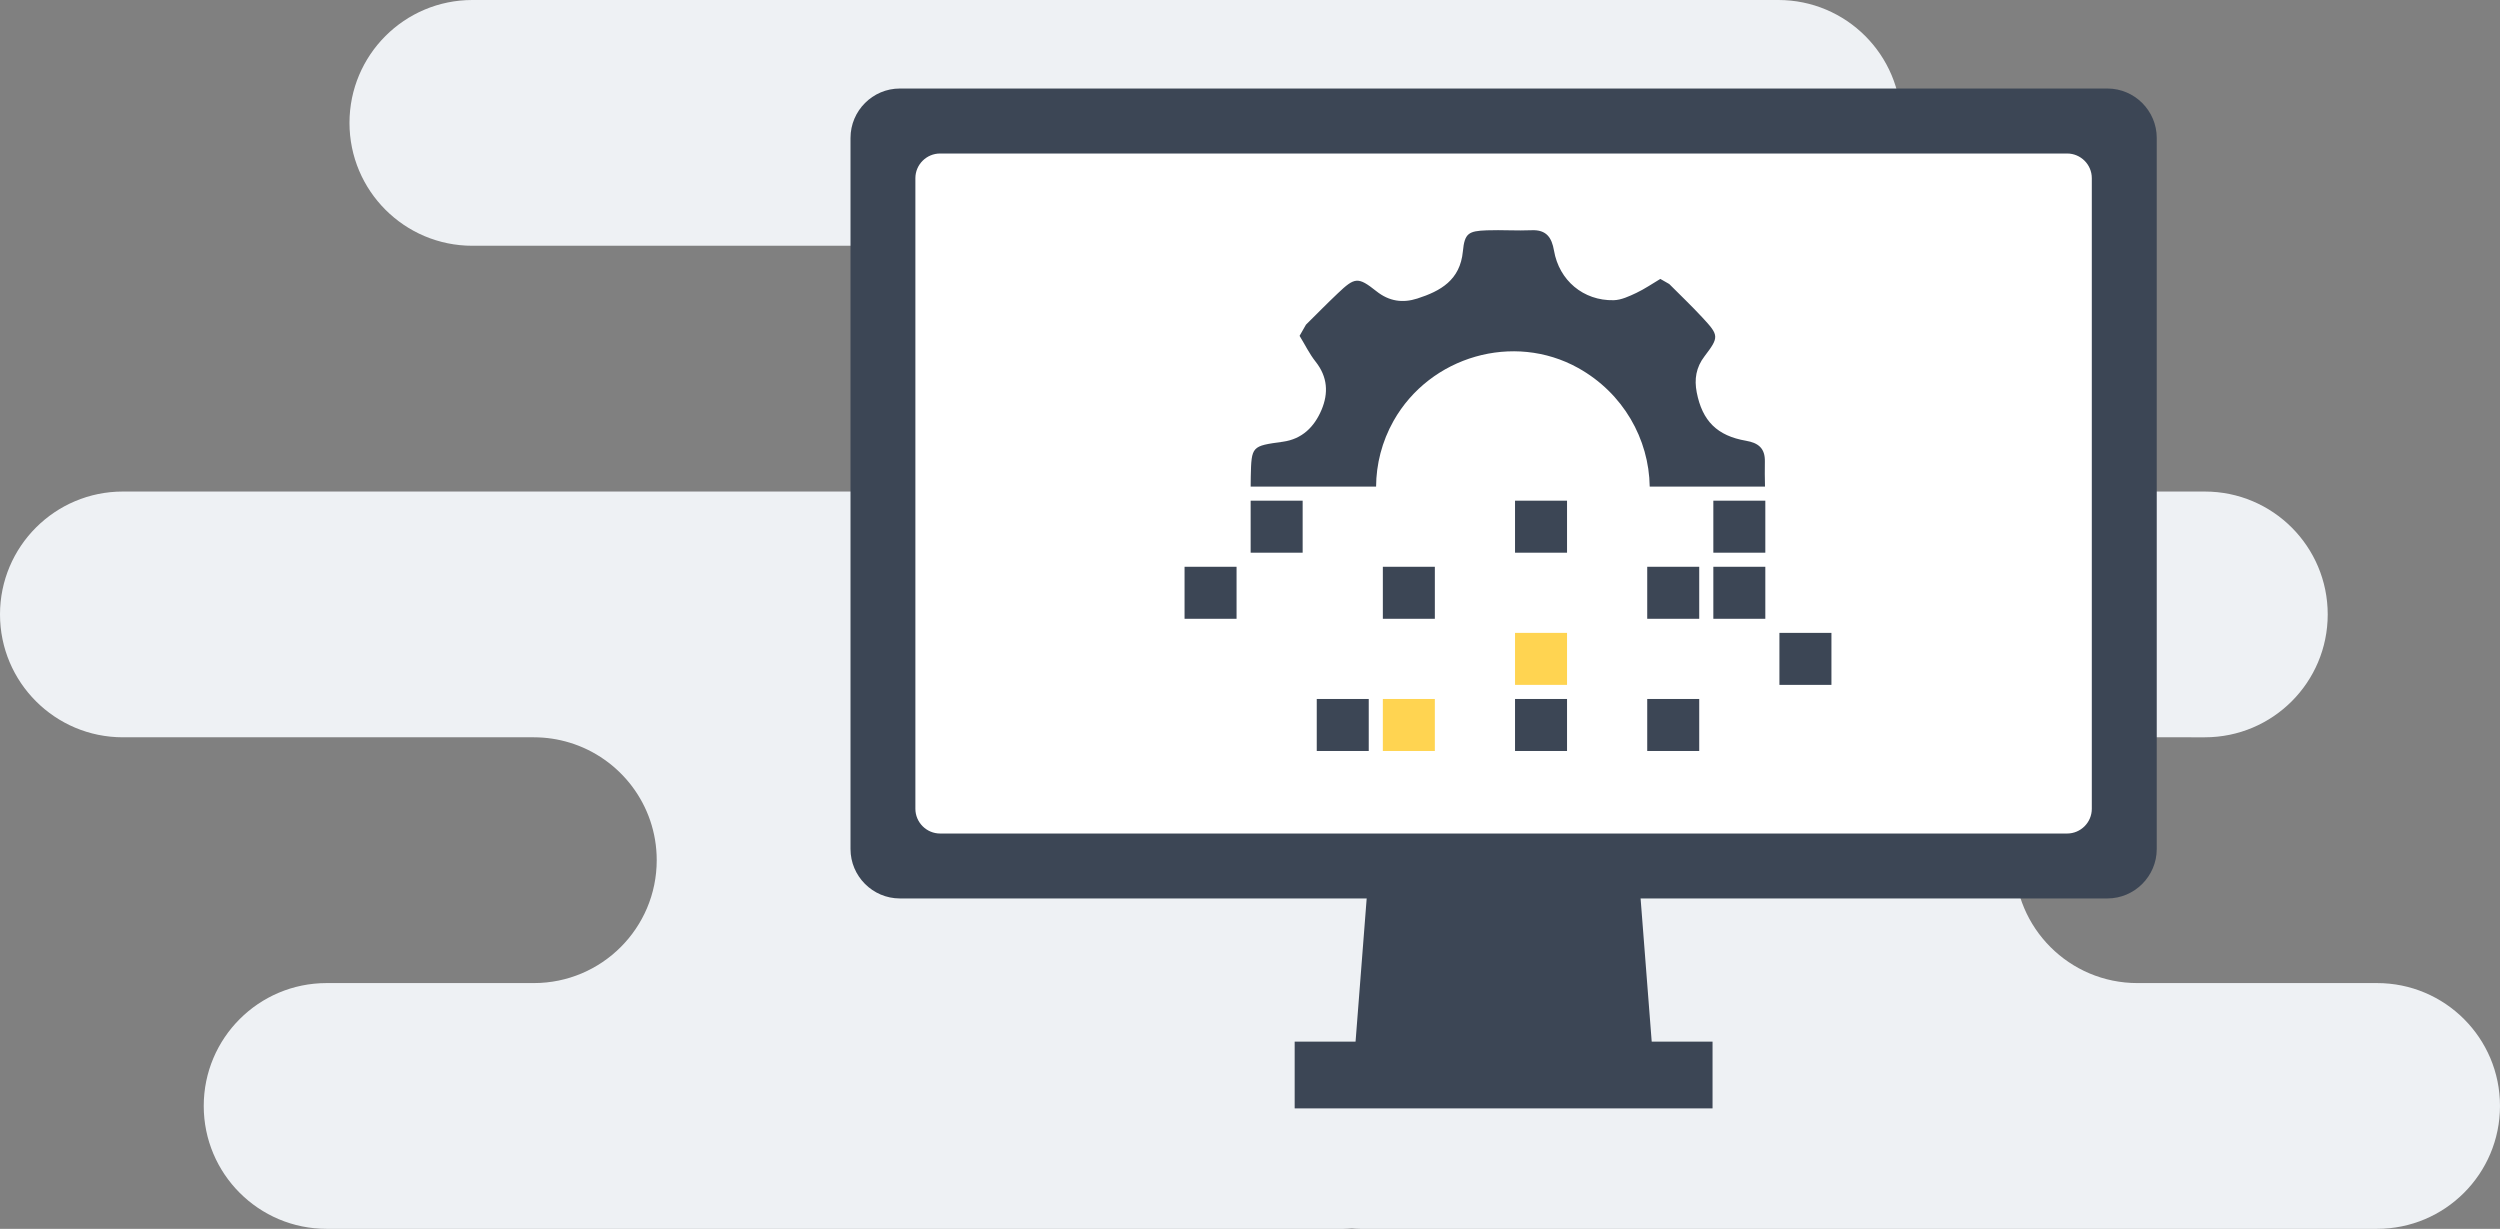 <?xml version="1.0" encoding="utf-8"?>
<!-- Generator: Adobe Illustrator 16.0.0, SVG Export Plug-In . SVG Version: 6.00 Build 0)  -->
<!DOCTYPE svg PUBLIC "-//W3C//DTD SVG 1.1//EN" "http://www.w3.org/Graphics/SVG/1.1/DTD/svg11.dtd">
<svg version="1.1" id="Layer_1" xmlns="http://www.w3.org/2000/svg" xmlns:xlink="http://www.w3.org/1999/xlink" x="0px" y="0px"
	 width="529.52px" height="260.279px" viewBox="0 0 529.52 260.279" enable-background="new 0 0 529.52 260.279"
	 xml:space="preserve">
<rect x="0" y="0" width="529.52" height="260.279" fill="#808080" stroke="none"/>
<g>
	<path fill="#EEF1F4" d="M503.492,208.224h-50.779c-14.377,0-26.027-11.657-26.027-26.029c0-14.378,11.65-26.029,26.027-26.029H467
		c14.377,0,26.029-11.655,26.029-26.027c0-14.377-11.652-26.027-26.029-26.027H362.377c-14.377,0-26.027-11.656-26.027-26.027
		c0-14.379,11.648-26.029,26.027-26.029h14.289c14.373,0,26.027-11.655,26.027-26.027C402.693,11.65,391.039,0,376.666,0H100.051
		C85.678,0,74.024,11.65,74.024,26.028c0,14.372,11.653,26.027,26.026,26.027h141.627c2.641,0,5.186,0.401,7.586,1.131
		c10.672,3.251,18.441,13.161,18.441,24.898c0,14.372-11.652,26.027-26.027,26.027H26.028C11.657,104.111,0,115.761,0,130.139
		c0,14.372,11.657,26.027,26.028,26.027h87.043c2.642,0,5.187,0.4,7.588,1.131c10.672,3.25,18.44,13.16,18.44,24.898
		c0,14.372-11.653,26.029-26.028,26.029h-43.89c-14.377,0-26.028,11.649-26.028,26.025c0,14.373,11.651,26.029,26.028,26.029
		h215.369c0.604,0,1.191-0.051,1.787-0.091c0.592,0.04,1.182,0.091,1.785,0.091h215.369c14.375,0,26.027-11.656,26.027-26.029
		C529.521,219.873,517.867,208.224,503.492,208.224L503.492,208.224z"/>
	<g>
		<polygon fill="#3C4655" points="349.952,222.026 287.01,222.026 293.375,140.074 343.593,140.074 		"/>
		<g>
			<path fill="#3C4655" d="M456.815,179.842c0,5.743-4.702,10.456-10.452,10.456H190.593c-5.746,0-10.448-4.713-10.448-10.456
				V29.215c0-5.764,4.702-10.465,10.448-10.465h255.771c5.747,0,10.452,4.701,10.452,10.465V179.842z"/>
			<path fill="#FFFFFF" d="M443.062,171.309c0,2.885-2.347,5.238-5.233,5.238H199.126c-2.878,0-5.241-2.353-5.241-5.238V37.732
				c0-2.876,2.363-5.218,5.241-5.218h238.702c2.887,0,5.233,2.342,5.233,5.218V171.309z"/>
		</g>
		<rect x="274.221" y="220.626" fill="#3C4655" width="88.509" height="14.139"/>
	</g>
	<g>
		<g>
			<g>
				<path fill="#3C4655" d="M373.813,97.78c0.065-2.826-1.372-3.969-3.973-4.419c-6.15-1.058-9.275-4.2-10.458-10.25
					c-0.542-2.791-0.157-5.285,1.659-7.66c3.116-4.085,3.045-4.42-0.475-8.214c-2.253-2.434-4.667-4.727-7.007-7.08
					c-0.632-0.358-1.258-0.719-1.887-1.08c-1.695,1.006-3.326,2.135-5.101,2.972c-1.509,0.708-3.171,1.498-4.777,1.537
					c-6.424,0.142-11.567-4.205-12.646-10.509c-0.471-2.744-1.597-4.446-4.729-4.312c-3.164,0.137-6.334-0.099-9.497,0.019
					c-3.896,0.142-4.713,0.625-5.075,4.475c-0.586,6.069-4.71,8.389-9.656,9.976c-3.084,0.99-5.958,0.604-8.665-1.556
					c-3.905-3.101-4.569-2.97-8.2,0.482c-2.284,2.16-4.482,4.406-6.71,6.608c-0.457,0.792-0.901,1.576-1.354,2.364
					c1.128,1.831,2.072,3.799,3.4,5.477c2.541,3.207,2.749,6.652,1.249,10.206c-1.528,3.603-4.107,6.188-8.196,6.748
					c-6.604,0.916-6.648,0.882-6.793,7.439c-0.019,0.753-0.027,1.303-0.021,2.059h26.566c0.03-4.733,1.224-9.516,3.696-13.912
					c7.752-13.734,25.456-18.808,39.109-11.208c9.552,5.32,15.001,15.055,15.15,25.121l24.419,0.005
					C373.811,101.302,373.765,99.538,373.813,97.78z"/>
			</g>
		</g>
		<rect x="264.897" y="106.048" fill="#3C4655" width="11.014" height="11.017"/>
		<rect x="320.896" y="106.048" fill="#3C4655" width="11.015" height="11.017"/>
		<rect x="362.899" y="106.048" fill="#3C4655" width="11.011" height="11.017"/>
		<rect x="348.896" y="120.047" fill="#3C4655" width="11.014" height="11.017"/>
		<rect x="362.899" y="120.047" fill="#3C4655" width="11.011" height="11.017"/>
		<rect x="292.898" y="120.047" fill="#3C4655" width="11.013" height="11.017"/>
		<rect x="320.896" y="134.049" fill="#FFD451" width="11.015" height="11.014"/>
		<rect x="376.896" y="134.049" fill="#3C4655" width="11.017" height="11.014"/>
		<rect x="278.898" y="148.049" fill="#3C4655" width="11.012" height="11.015"/>
		<rect x="320.896" y="148.049" fill="#3C4655" width="11.015" height="11.015"/>
		<rect x="348.896" y="148.049" fill="#3C4655" width="11.014" height="11.015"/>
		<rect x="292.898" y="148.049" fill="#FFD451" width="11.013" height="11.015"/>
		<rect x="250.898" y="120.047" fill="#3C4655" width="11.015" height="11.017"/>
	</g>
</g>
</svg>
